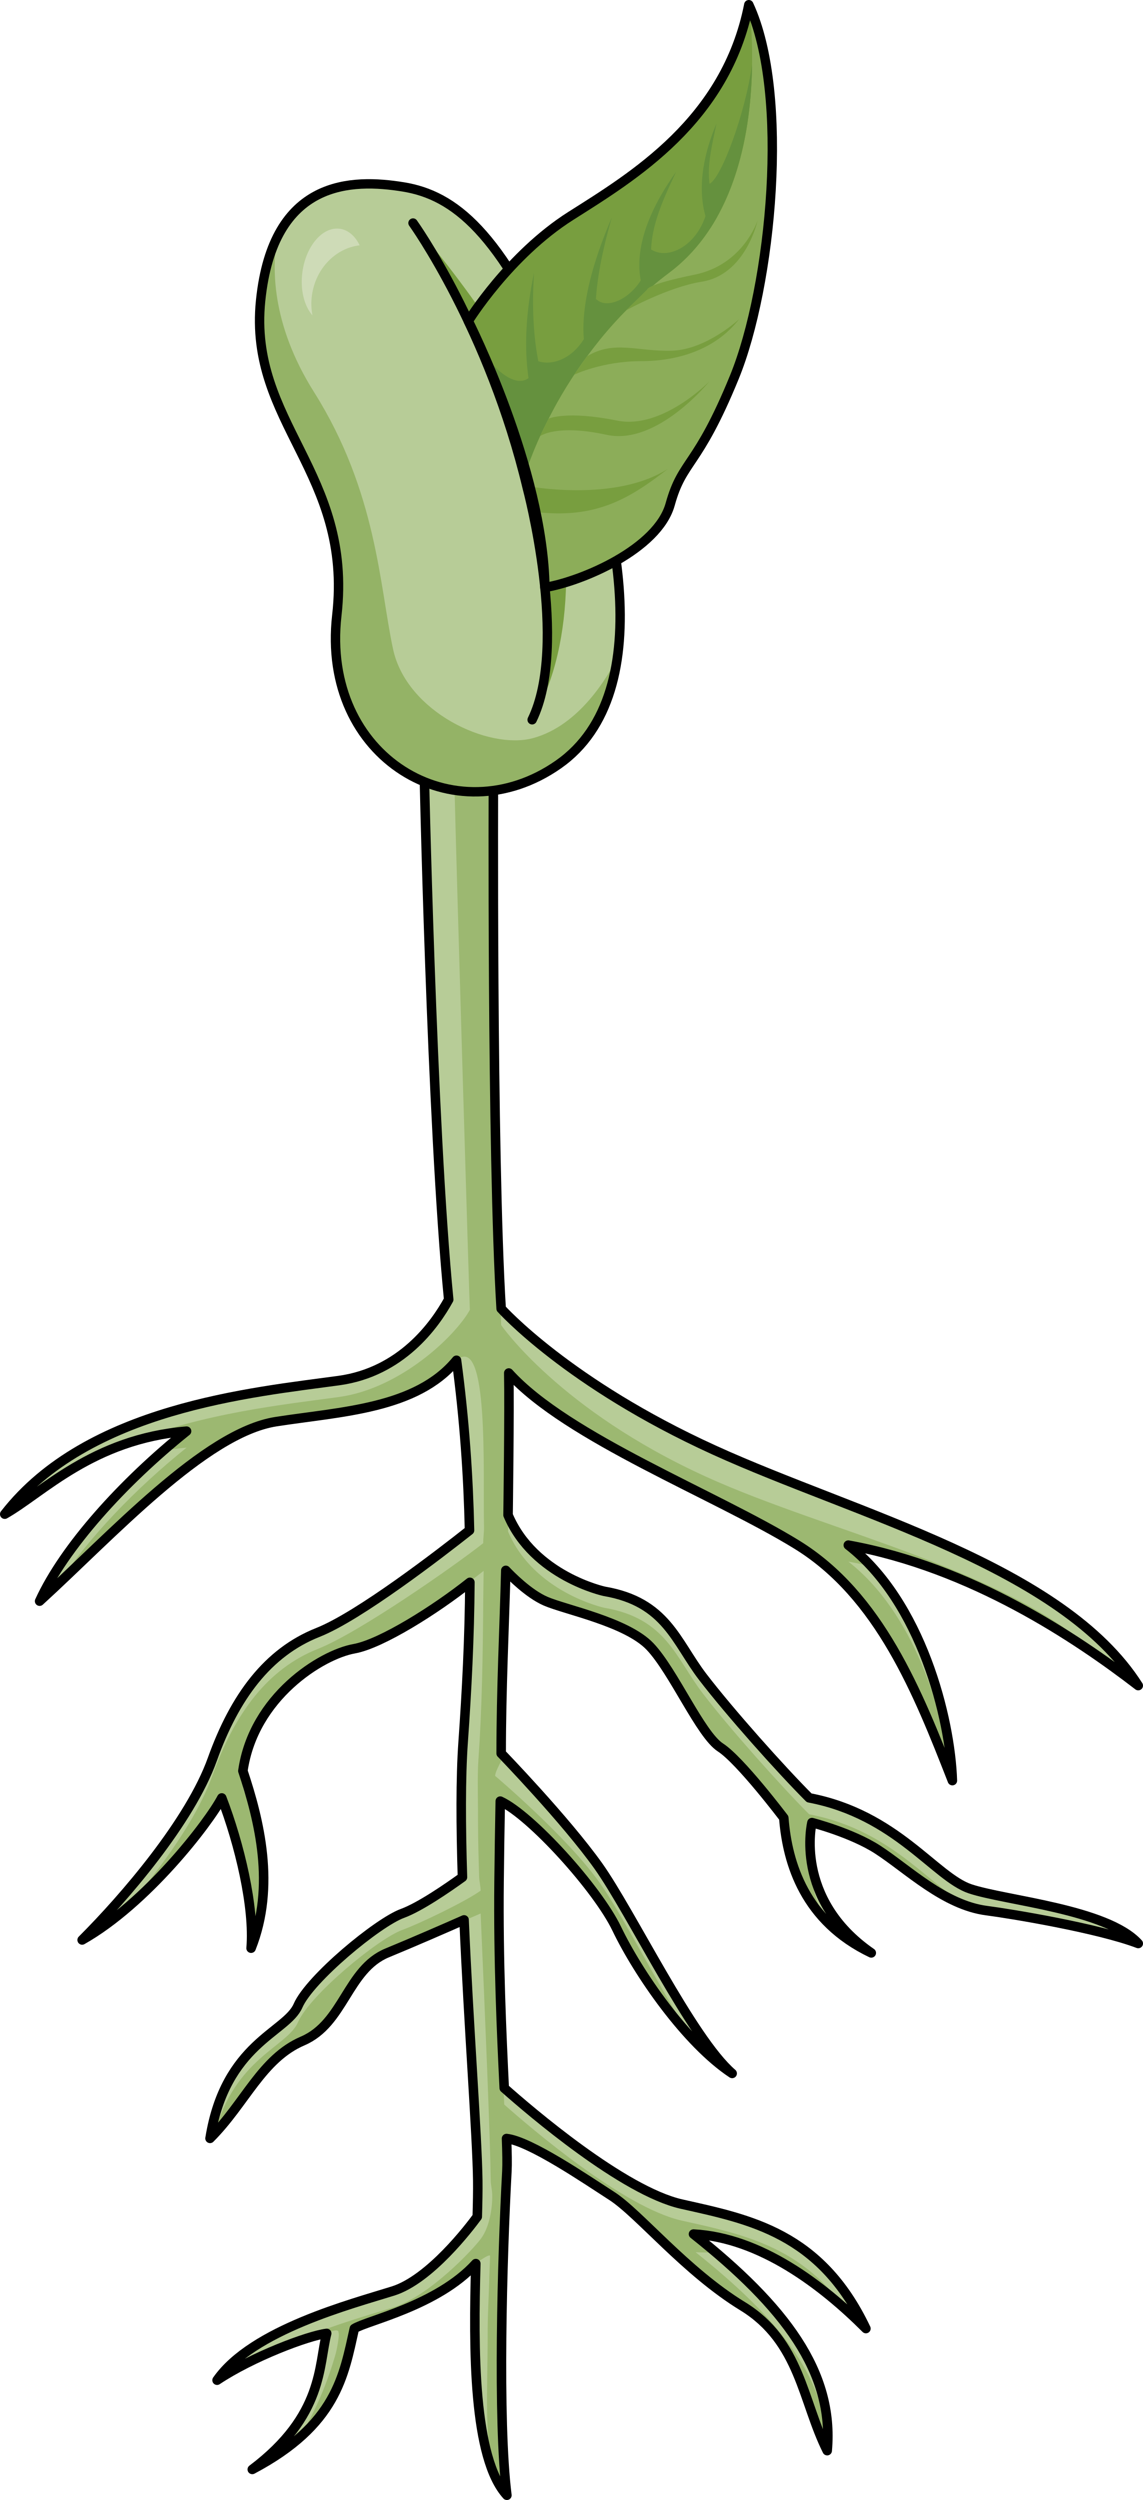 <?xml version="1.0" encoding="utf-8"?>
<!-- Generator: Adobe Illustrator 16.0.0, SVG Export Plug-In . SVG Version: 6.00 Build 0)  -->
<!DOCTYPE svg PUBLIC "-//W3C//DTD SVG 1.1//EN" "http://www.w3.org/Graphics/SVG/1.1/DTD/svg11.dtd">
<svg version="1.1" id="Layer_1" xmlns="http://www.w3.org/2000/svg" xmlns:xlink="http://www.w3.org/1999/xlink" x="0px" y="0px"
	 width="240.405px" height="525.528px" viewBox="0 0 240.405 525.528" enable-background="new 0 0 240.405 525.528"
	 xml:space="preserve">
<g>
	<g>
		<path fill="#B7CC97" d="M170.195,377.923c-5.935-5.936-16.695-17.995-22.371-25.398c-5.677-7.402-7.65-15.795-20.729-18.016
			c0,0-14.808-3.19-20.236-16.031c0,0,0.313-22.274,0.151-29.857c12.301,13.609,43.574,25.599,60.579,36.074
			c17.421,10.729,25.495,31.121,32.722,49.608c-0.426-13.173-6.586-37.606-21.887-49.502c25.918,4.679,48.017,19.545,60.98,29.53
			c-15.932-25.068-59.396-35.948-89.174-49.505c-30.809-14.021-44.822-29.739-44.822-29.739v0.009
			c-1-32.619-1.625-112.343-1.625-112.343L89.156,159.3c0,0,1.592,77.024,5.216,113.886c-2.93,5.335-9.985,15.215-23.087,17.021
			C53.17,292.7,18.452,295.854,1,318.295c7.969-4.511,18.459-15.784,38.24-17.449c-13.463,10.799-25.755,24.434-30.909,35.733
			c14.96-13.628,34.741-35.4,49.699-37.729c13.647-2.125,29.558-2.639,37.987-12.908c1.659,12.378,2.482,24.298,2.734,35.749
			c-6.059,4.79-23.224,18.038-31.871,21.457c-10.611,4.195-17.521,13.574-22.21,26.652c-4.688,13.079-18.509,29.119-27.393,38.002
			c13.573-7.649,26.652-24.677,29.367-29.858c3.701,9.624,6.909,22.949,6.17,31.586c5.183-13.077,1.726-26.9-1.729-37.262
			c2.223-15.546,16.505-24.455,23.414-25.688c5.717-1.021,17.184-8.272,24.332-13.96c-0.079,11.696-0.663,22.887-1.42,33.559
			c-0.539,7.589-0.484,17.659-0.144,28.429c-3.146,2.269-8.975,6.283-12.62,7.609c-5.182,1.885-19.496,13.729-21.963,19.403
			c-2.468,5.678-15.299,7.9-18.509,27.889c7.403-7.403,10.859-16.78,19.495-20.482c8.639-3.703,9.379-15.054,17.77-18.507
			c5.622-2.315,12.338-5.25,16.166-6.938c0.962,22.273,2.758,45.427,2.881,54.811c0.028,2.103-0.024,4.686-0.107,7.581
			c-1.629,2.226-9.955,13.18-17.707,15.617c-8.637,2.714-29.612,8.142-37.017,18.754c7.404-4.934,19.107-9.347,23.056-9.84
			c-1.729,6.662-0.598,17.245-15.651,28.596c17.767-9.379,19.249-19.742,21.47-29.613c2.648-1.684,17.488-4.795,25.546-13.655
			c-0.516,17.937-0.577,40.876,6.536,48.698c-1.977-15.794-0.988-49.849,0-68.109c0.082-1.526,0.039-3.869-0.074-6.88
			c4.951,0.538,16.66,8.551,22.121,12.062c5.76,3.7,15.463,15.793,27.554,23.196c12.093,7.404,12.586,19.989,17.768,30.354
			c1.48-16.533-8.872-30.23-28.12-45.53c14.066,0.74,27.134,10.734,36.264,19.865c-9.565-20.132-24.431-22.949-38.744-26.159
			c-12.263-2.746-31.939-19.614-37.327-24.395c-0.555-11.419-1.265-26.814-1.089-43.384c0.06-5.584,0.147-11.255,0.254-16.936
			c6.455,2.962,20.443,18.39,24.49,26.807c4.508,9.377,14.579,24.02,24.283,30.436c-8.556-7.403-21.23-33.889-28.141-43.596
			c-6.908-9.706-20.443-23.683-20.443-23.683v0.009c0-13.381,0.666-26.553,0.977-38.48c1,1.063,4.769,4.911,8.366,6.475
			c4.195,1.824,17.029,4.348,21.965,9.529c4.937,5.183,10.612,18.51,14.809,21.221c4.196,2.716,13.326,14.81,13.326,14.81
			c0.741,9.622,4.442,21.715,18.401,28.38c-16.396-11.355-12.479-27.394-12.479-27.394s8.356,2.141,13.819,5.676
			c6.301,4.079,13.986,11.683,22.951,12.832c5.162,0.664,23.445,3.702,31.862,6.909c-6.605-7.237-27.938-9.021-35.34-11.491
			C196.662,394.583,188.542,381.401,170.195,377.923z"/>
		<path fill="#9CB871" d="M207.544,401.633c0.681,0.088,1.603,0.22,2.688,0.384c-2.479-0.507-4.633-0.992-6.167-1.504
			c-7.403-2.468-15.523-15.649-33.87-19.128c-5.935-5.937-16.695-17.995-22.371-25.398c-5.677-7.403-7.65-15.795-20.729-18.016
			c0,0-14.808-3.191-20.236-16.031c0,0,0.019-1.302,0.044-3.372c-0.014-0.032-0.031-0.06-0.044-0.09c0,0,0.174-12.397,0.194-21.842
			c-0.004-1.789-0.018-3.355-0.043-4.554c0.012,0.014,0.026,0.028,0.039,0.042c-0.006-1.352-0.02-2.545-0.039-3.504
			c12.301,13.609,43.574,25.599,60.579,36.074c17.167,10.573,25.256,30.526,32.402,48.797c-1.441-13.668-7.79-34.519-21.567-45.229
			c1.607,0.291,3.2,0.621,4.777,0.985c-1.487-1.61-3.066-3.116-4.777-4.446c21.665,3.911,40.638,14.933,53.861,24.279
			c-19.34-19.098-57.749-26.807-83.83-38.68c-30.809-14.021-43.047-31.852-43.047-31.852v0.009
			c-1-32.619-1.625-112.344-1.625-112.344l-8.187-0.734c0.348,15.409,3.136,108.904,3.231,109.866
			c-2.931,5.334-14.441,16.517-27.543,18.321c-11.154,1.537-28.589,3.33-44.429,9.712c3.684-1.222,7.776-2.146,12.384-2.533
			c-1.664,1.335-3.307,2.713-4.924,4.126c1.583-0.279,3.21-0.52,4.93-0.664c-10.696,8.579-20.641,18.944-26.867,28.512
			c14.351-13.542,32.007-31.846,45.652-33.97c13.648-2.125,29.558-2.639,37.987-12.908c6.885-5.875,5.53,23.532,5.782,34.983
			c-0.035,0.027,0.035-0.027,0,0c0.035,1.121-0.182,2.353-0.156,3.465c-6.061,4.79-26.116,18.8-34.764,22.22
			c-10.611,4.194-17.521,13.573-22.21,26.652c-3.216,8.968-10.724,19.329-17.991,27.818c9.768-8.32,17.893-19.179,19.966-23.137
			c3.562,9.261,6.655,21.936,6.227,30.573c0.011,0.258,0.024,0.515,0.031,0.765c1.6-4.126,2.347-8.321,2.511-12.459
			c-0.266-7.658-2.289-14.979-4.328-21.093c0.105-0.742,0.264-1.454,0.423-2.165c-0.142-0.435-0.281-0.872-0.423-1.297
			c2.223-15.546,16.505-24.455,23.414-25.688c5.717-1.021,20.074-10.679,27.223-16.366c-0.008,1.181-0.061,4.81-0.078,5.983
			c0.019-0.016,2.811,0.114,0,0c-0.08,11.695-0.267,23.096-1.023,33.768c-0.252,3.538-0.055,8.948-0.079,13.383
			c0.021,4.101,0.097,6.629,0.237,11.098c-0.029,0.021,0.029-0.021,0,0c0.029,1.123,0.278,1.851,0.314,2.992
			c-3.146,2.268-12.8,6.914-16.445,8.241c-5.182,1.885-19.496,13.729-21.963,19.403c-2.271,5.223-13.305,7.533-17.557,23.429
			c6.759-7.229,10.289-15.946,18.543-19.484c8.639-3.703,9.379-15.054,17.77-18.507c5.622-2.315,15.824-6.594,19.652-8.282
			c0.962,22.273,2.002,46.823,2.125,56.207c0.014,0.937,0.329,2.005,0.314,3.116c0.002,0.117,0,0,0.001,0.112
			c0.028,2.103-0.451,6.304-2.362,8.896c-1.629,2.226-10.746,12.046-18.498,14.482c-5.123,1.611-14.578,4.188-22.977,8.223
			c3.848-1.514,7.229-2.547,9.016-2.77c0,0,2.697-1.359,2.484-0.074c0.25-0.048-0.212,2.938-0.578,4.281
			c-0.365,1.342-2.945,10.502-7.883,17.926c8.761-7.555,10.073-15.501,11.795-23.15c2.648-1.684,17.488-4.795,25.546-13.655
			c1.497-1.129,2.708-1.866,2.992-1.684c0.03-0.032-0.194,5.074-0.165,5.042c-0.096,3.326-0.312,7.094-0.334,10.637
			c0.084,14.079-1.373,27.987,3.638,34.172c-0.565-6.779-0.761-15.668-0.732-24.984c-0.048-14.98,0.544-31.632,1.138-42.594
			c0.008-0.141,0.008-0.321,0.014-0.476c-0.02-0.902-0.047-1.862-0.088-2.942c0.031,0.003,0.068,0.016,0.1,0.019
			c-0.018-1.038-0.051-2.184-0.1-3.48c4.951,0.538,16.66,8.551,22.121,12.062c5.76,3.7,15.463,15.793,27.554,23.196
			c12.093,7.404,12.586,19.989,17.768,30.354c0.04-0.458,0.038-0.905,0.062-1.36c-0.75-14.431-10.388-26.564-27.732-40.35
			c1.675,0.088,2.883-0.042,4.524,0.291c-1.593-1.361-3.234-2.729-4.974-4.111c11.927,0.628,23.125,7.91,31.826,15.677
			c-9.393-13.29-22.05-15.761-34.307-18.509c-12.263-2.747-31.939-19.615-37.327-24.395c-0.51-10.498-1.143-24.369-1.105-39.41
			c-0.011-2.449-0.011-4.922,0.017-7.436c0.06-5.584,0.147-11.255,0.254-16.936c6.455,2.962,20.443,18.39,24.49,26.807
			c3.162,6.58,9.069,15.744,15.662,22.848c-6.99-10.92-14.473-25.792-19.281-32.546c-6.909-9.707-21.945-22.408-21.945-22.408
			c0-1.151,1.746-3.575,1.753-4.723l-0.014-0.014c0-13.378,0.429-26.548,0.739-38.472c0.999,1.063,4.648,4.911,8.247,6.475
			c4.195,1.824,16.97,4.348,21.905,9.529c4.936,5.183,10.583,18.51,14.779,21.221c4.195,2.716,13.311,14.81,13.311,14.81
			c0.529,6.867,2.586,14.985,8.782,21.497c-3.204-5.809-3.437-11.346-3.218-14.461c-0.24-3.624,0.347-6.05,0.347-6.05
			s8.354,2.141,13.817,5.676C190.895,392.88,198.579,400.483,207.544,401.633z"/>
		<path fill="none" stroke="#000000" stroke-width="2" stroke-linecap="round" stroke-linejoin="round" stroke-miterlimit="10" d="
			M170.195,377.923c-5.935-5.936-16.695-17.995-22.371-25.398c-5.677-7.402-7.65-15.795-20.729-18.016
			c0,0-14.808-3.19-20.236-16.031c0,0,0.313-22.274,0.151-29.857c12.301,13.609,43.574,25.599,60.579,36.074
			c17.421,10.729,25.495,31.121,32.722,49.608c-0.426-13.173-6.586-37.606-21.887-49.502c25.918,4.679,48.017,19.545,60.98,29.53
			c-15.932-25.068-59.396-35.948-89.174-49.505c-30.809-14.021-44.822-29.739-44.822-29.739v0.009
			c-2-32.619-1.625-112.343-1.625-112.343L89.156,159.3c0,0,1.592,77.024,5.217,113.886c-2.931,5.335-9.986,15.215-23.088,17.021
			C53.17,292.7,18.451,295.854,1,318.295c7.969-4.511,18.459-15.784,38.24-17.449c-13.463,10.799-25.755,24.434-30.909,35.733
			c14.96-13.628,34.741-35.4,49.699-37.729c13.647-2.125,29.558-2.639,37.987-12.908c1.659,12.378,2.482,24.298,2.734,35.749
			c-6.059,4.79-23.224,18.038-31.871,21.457c-10.61,4.195-17.521,13.574-22.21,26.652c-4.688,13.079-18.509,29.119-27.393,38.002
			c13.573-7.649,26.652-24.677,29.367-29.858c3.701,9.624,6.909,22.949,6.17,31.586c5.183-13.077,1.726-26.9-1.729-37.262
			c2.223-15.546,16.505-24.455,23.414-25.688c5.717-1.021,17.184-8.272,24.332-13.96c-0.079,11.696-0.663,22.887-1.42,33.559
			c-0.539,7.589-0.484,17.659-0.144,28.429c-3.146,2.269-8.975,6.283-12.62,7.609c-5.182,1.885-19.496,13.729-21.963,19.403
			c-2.468,5.678-15.299,7.9-18.509,27.889c7.403-7.403,10.859-16.78,19.495-20.482c8.639-3.703,9.379-15.054,17.77-18.507
			c5.622-2.315,12.338-5.25,16.166-6.938c0.962,22.273,2.758,45.427,2.881,54.811c0.028,2.103-0.024,4.686-0.107,7.581
			c-1.629,2.226-9.955,13.18-17.707,15.617c-8.637,2.714-29.612,8.142-37.017,18.754c7.404-4.934,19.107-9.347,23.056-9.84
			c-1.729,6.662-0.598,17.245-15.651,28.596c17.767-9.379,19.249-19.742,21.47-29.613c2.648-1.684,17.488-4.795,25.546-13.655
			c-0.516,17.937-0.577,40.876,6.536,48.698c-1.977-15.794-0.988-49.849,0-68.109c0.082-1.526,0.039-3.869-0.074-6.88
			c4.951,0.538,16.66,8.551,22.121,12.062c5.76,3.7,15.463,15.793,27.554,23.196c12.093,7.404,12.586,19.989,17.768,30.354
			c1.48-16.533-8.872-30.23-28.12-45.53c14.066,0.74,27.134,10.734,36.264,19.865c-9.565-20.132-24.431-22.949-38.744-26.159
			c-12.263-2.746-31.939-19.614-37.327-24.395c-0.555-11.419-1.265-26.814-1.089-43.384c0.06-5.584,0.147-11.255,0.254-16.936
			c6.455,2.962,20.443,18.39,24.49,26.807c4.508,9.377,14.579,24.02,24.283,30.436c-8.556-7.403-21.23-33.889-28.141-43.596
			c-6.909-9.706-20.443-23.683-20.443-23.683v0.009c0-13.381,0.666-26.553,0.977-38.48c1,1.063,4.769,4.911,8.367,6.475
			c4.194,1.824,17.028,4.348,21.964,9.529c4.937,5.183,10.612,18.51,14.809,21.221c4.196,2.716,13.325,14.81,13.325,14.81
			c0.742,9.622,4.443,21.715,18.402,28.38c-16.396-11.355-12.479-27.394-12.479-27.394s8.356,2.141,13.819,5.676
			c6.301,4.079,13.986,11.683,22.951,12.832c5.163,0.664,23.445,3.702,31.862,6.909c-6.604-7.237-27.938-9.021-35.341-11.491
			C196.662,394.583,188.542,381.401,170.195,377.923z"/>
		<path fill="#B7CC97" d="M84.832,39.292c-10.74-1.739-27.412-1.739-30.021,23.932c-2.611,25.671,19.445,36.113,16.031,66.135
			c-3.416,30.022,24.864,46.559,46.621,31.329c21.754-15.23,12.181-56.128,0-83.977C105.281,48.864,95.577,41.033,84.832,39.292z"/>
		<path fill="#94B366" d="M129.834,138.256c-2.005,3.994-7.984,14.245-17.689,16.896c-9.377,2.561-26.641-5.479-29.475-18.705
			s-3.4-33.064-16.627-54.037c-9.17-14.541-8.802-26.574-7.715-32.59c-1.705,3.407-2.947,7.792-3.518,13.403
			c-2.611,25.671,19.445,36.113,16.031,66.135c-3.416,30.022,24.864,46.559,46.621,31.329
			C124.732,155.598,128.49,147.633,129.834,138.256z"/>
		
			<path fill="none" stroke="#000000" stroke-width="1.974" stroke-linecap="round" stroke-linejoin="round" stroke-miterlimit="10" d="
			M84.832,39.292c-10.74-1.739-27.412-1.739-30.021,23.932c-2.611,25.671,19.445,36.113,16.031,66.135
			c-3.416,30.022,24.864,46.559,46.621,31.329c21.754-15.23,12.181-56.128,0-83.977C105.281,48.864,95.577,41.033,84.832,39.292z"/>
		<path fill="#789E3F" d="M86.87,46.884c0,0,16.052,22.333,24.024,55.663c0,0,8.804,32.81,1.031,48.758
			c9.773-16.46,8.217-40.892,3.207-59.409C110.123,73.377,86.87,46.884,86.87,46.884z"/>
		<g>
			<path fill="#8CAD59" d="M98.758,67.123c0,0,8.268-13.487,21.32-21.755c13.051-8.267,32.627-20.014,37.416-44.381
				c8.703,18.711,4.793,59.175-3.042,78.317c-7.835,19.145-10.881,17.291-13.492,26.703c-2.609,9.411-18.519,16.185-26.354,17.489
				C113.299,104.354,98.758,67.123,98.758,67.123z"/>
		</g>
		<path fill="#789E3F" d="M110.803,102.165c0,0,18.565,3.572,29.718-3.645c-8.126,6.358-15.265,10.59-27.818,9.105"/>
		<path fill="#789E3F" d="M120.078,45.368c-13.053,8.268-21.32,21.755-21.32,21.755s5.542,14.194,10.092,29.559l1.813,2.413
			c0,0,7.42-24.797,30.078-41.768c22.658-16.97,16.754-56.34,16.754-56.34C152.705,25.354,133.129,37.102,120.078,45.368z"/>
		<path fill="#789E3F" d="M120.078,45.368c-13.053,8.268-21.32,21.755-21.32,21.755s5.542,14.194,10.092,29.559l1.813,2.413
			c0,0,7.42-24.797,30.078-41.768c22.658-16.97,16.754-56.34,16.754-56.34C152.705,25.354,133.129,37.102,120.078,45.368z"/>
		<g>
			<path fill="#65913E" d="M149.217,38.66c0.656,11.174-7.779,16.657-12.264,13.783c-0.779,8.921-8.844,13.36-11.6,10.388
				c-0.85,10.724-7.808,14.52-12.119,13.107c-2.59,8.933-9.688,0.595-9.688,0.595l-1.171,0.39
				c1.913,5.383,4.304,12.428,6.475,19.759l1.813,2.413c0,0,7.42-24.797,30.078-41.768c14.445-10.818,17.277-30.729,17.436-43.75
				C156.807,23.629,151.781,37.375,149.217,38.66z"/>
			<path fill="#65913E" d="M157.705,2.729c-0.164,0.481-0.122,1.137,0.185,2.001C157.827,3.951,157.764,3.28,157.705,2.729z"/>
		</g>
		<g>
			
				<path fill="none" stroke="#000000" stroke-width="1.974" stroke-linecap="round" stroke-linejoin="round" stroke-miterlimit="10" d="
				M98.496,67.495c0,0,8.529-13.859,21.582-22.127c13.051-8.267,32.627-20.014,37.416-44.381
				c8.703,18.711,4.793,59.175-3.042,78.317c-7.835,19.145-10.881,17.291-13.492,26.703c-2.609,9.411-18.519,16.185-26.354,17.489
				C114.237,98.437,98.496,67.495,98.496,67.495z"/>
		</g>
		
			<path fill="none" stroke="#000000" stroke-width="1.974" stroke-linecap="round" stroke-linejoin="round" stroke-miterlimit="10" d="
			M86.87,46.884c0,0,16.052,22.333,24.024,55.663c0,0,8.804,32.81,1.031,48.758"/>
		<g>
			<path fill="#65913E" d="M142.213,36.106c-9.486,13.28-8.229,21.679-6.665,25.479c0.795-0.707,1.612-1.407,2.452-2.097
				C135.073,51.251,138.683,43.585,142.213,36.106z"/>
			<path fill="#65913E" d="M150.701,25.968c-5.219,12.325-2.523,19.688-1.32,22.029c0.51-0.785,0.986-1.587,1.441-2.401
				C148.46,37.368,148.603,35.675,150.701,25.968z"/>
			<path fill="#65913E" d="M123.449,74.913c0.816-1.109,1.68-2.227,2.588-3.348c-1.086-3.461-1.689-10.866,2.666-25.895
				C121.713,61.893,122.217,70.703,123.449,74.913z"/>
			<path fill="#65913E" d="M112.324,57.327c-3.576,17.049-0.658,27.43,1.998,32.786c0.633-1.32,1.355-2.749,2.177-4.259
				C114.113,81.203,111.327,72.38,112.324,57.327z"/>
		</g>
	</g>
	<path fill="#789E3F" d="M113.581,91.695c0,0,3.356-2.609,14.021-0.29c10.664,2.318,21.612-11.236,21.612-11.236
		s-9.924,10.164-19.38,8.25c-10.744-2.173-14.473-0.405-14.473-0.405"/>
	<path fill="#789E3F" d="M120.754,78.768c0,0,5.934-2.848,14.025-2.848c8.091,0,15.88-2.596,20.711-8.876
		c0.06,0-6.877,6.435-14.13,6.677c-7.253,0.241-12.168-2.305-17.911,1.192"/>
	<path fill="#789E3F" d="M131.686,65.242c0,0,8.784-4.893,15.921-6.027c9.302-1.479,11.739-12.882,11.739-12.882
		s-2.959,9.314-13.23,11.402c-10.271,2.089-10.01,3.133-10.01,3.133"/>
	<path fill="#CEDBB7" d="M65.604,62.109c0.771-5.698,5.033-9.969,10.045-10.539c-0.937-1.93-2.399-3.242-4.179-3.483
		c-3.599-0.486-7.122,3.592-7.868,9.108c-0.5,3.714,0.389,7.127,2.119,9.113C65.467,64.967,65.409,63.555,65.604,62.109z"/>
</g>
</svg>
